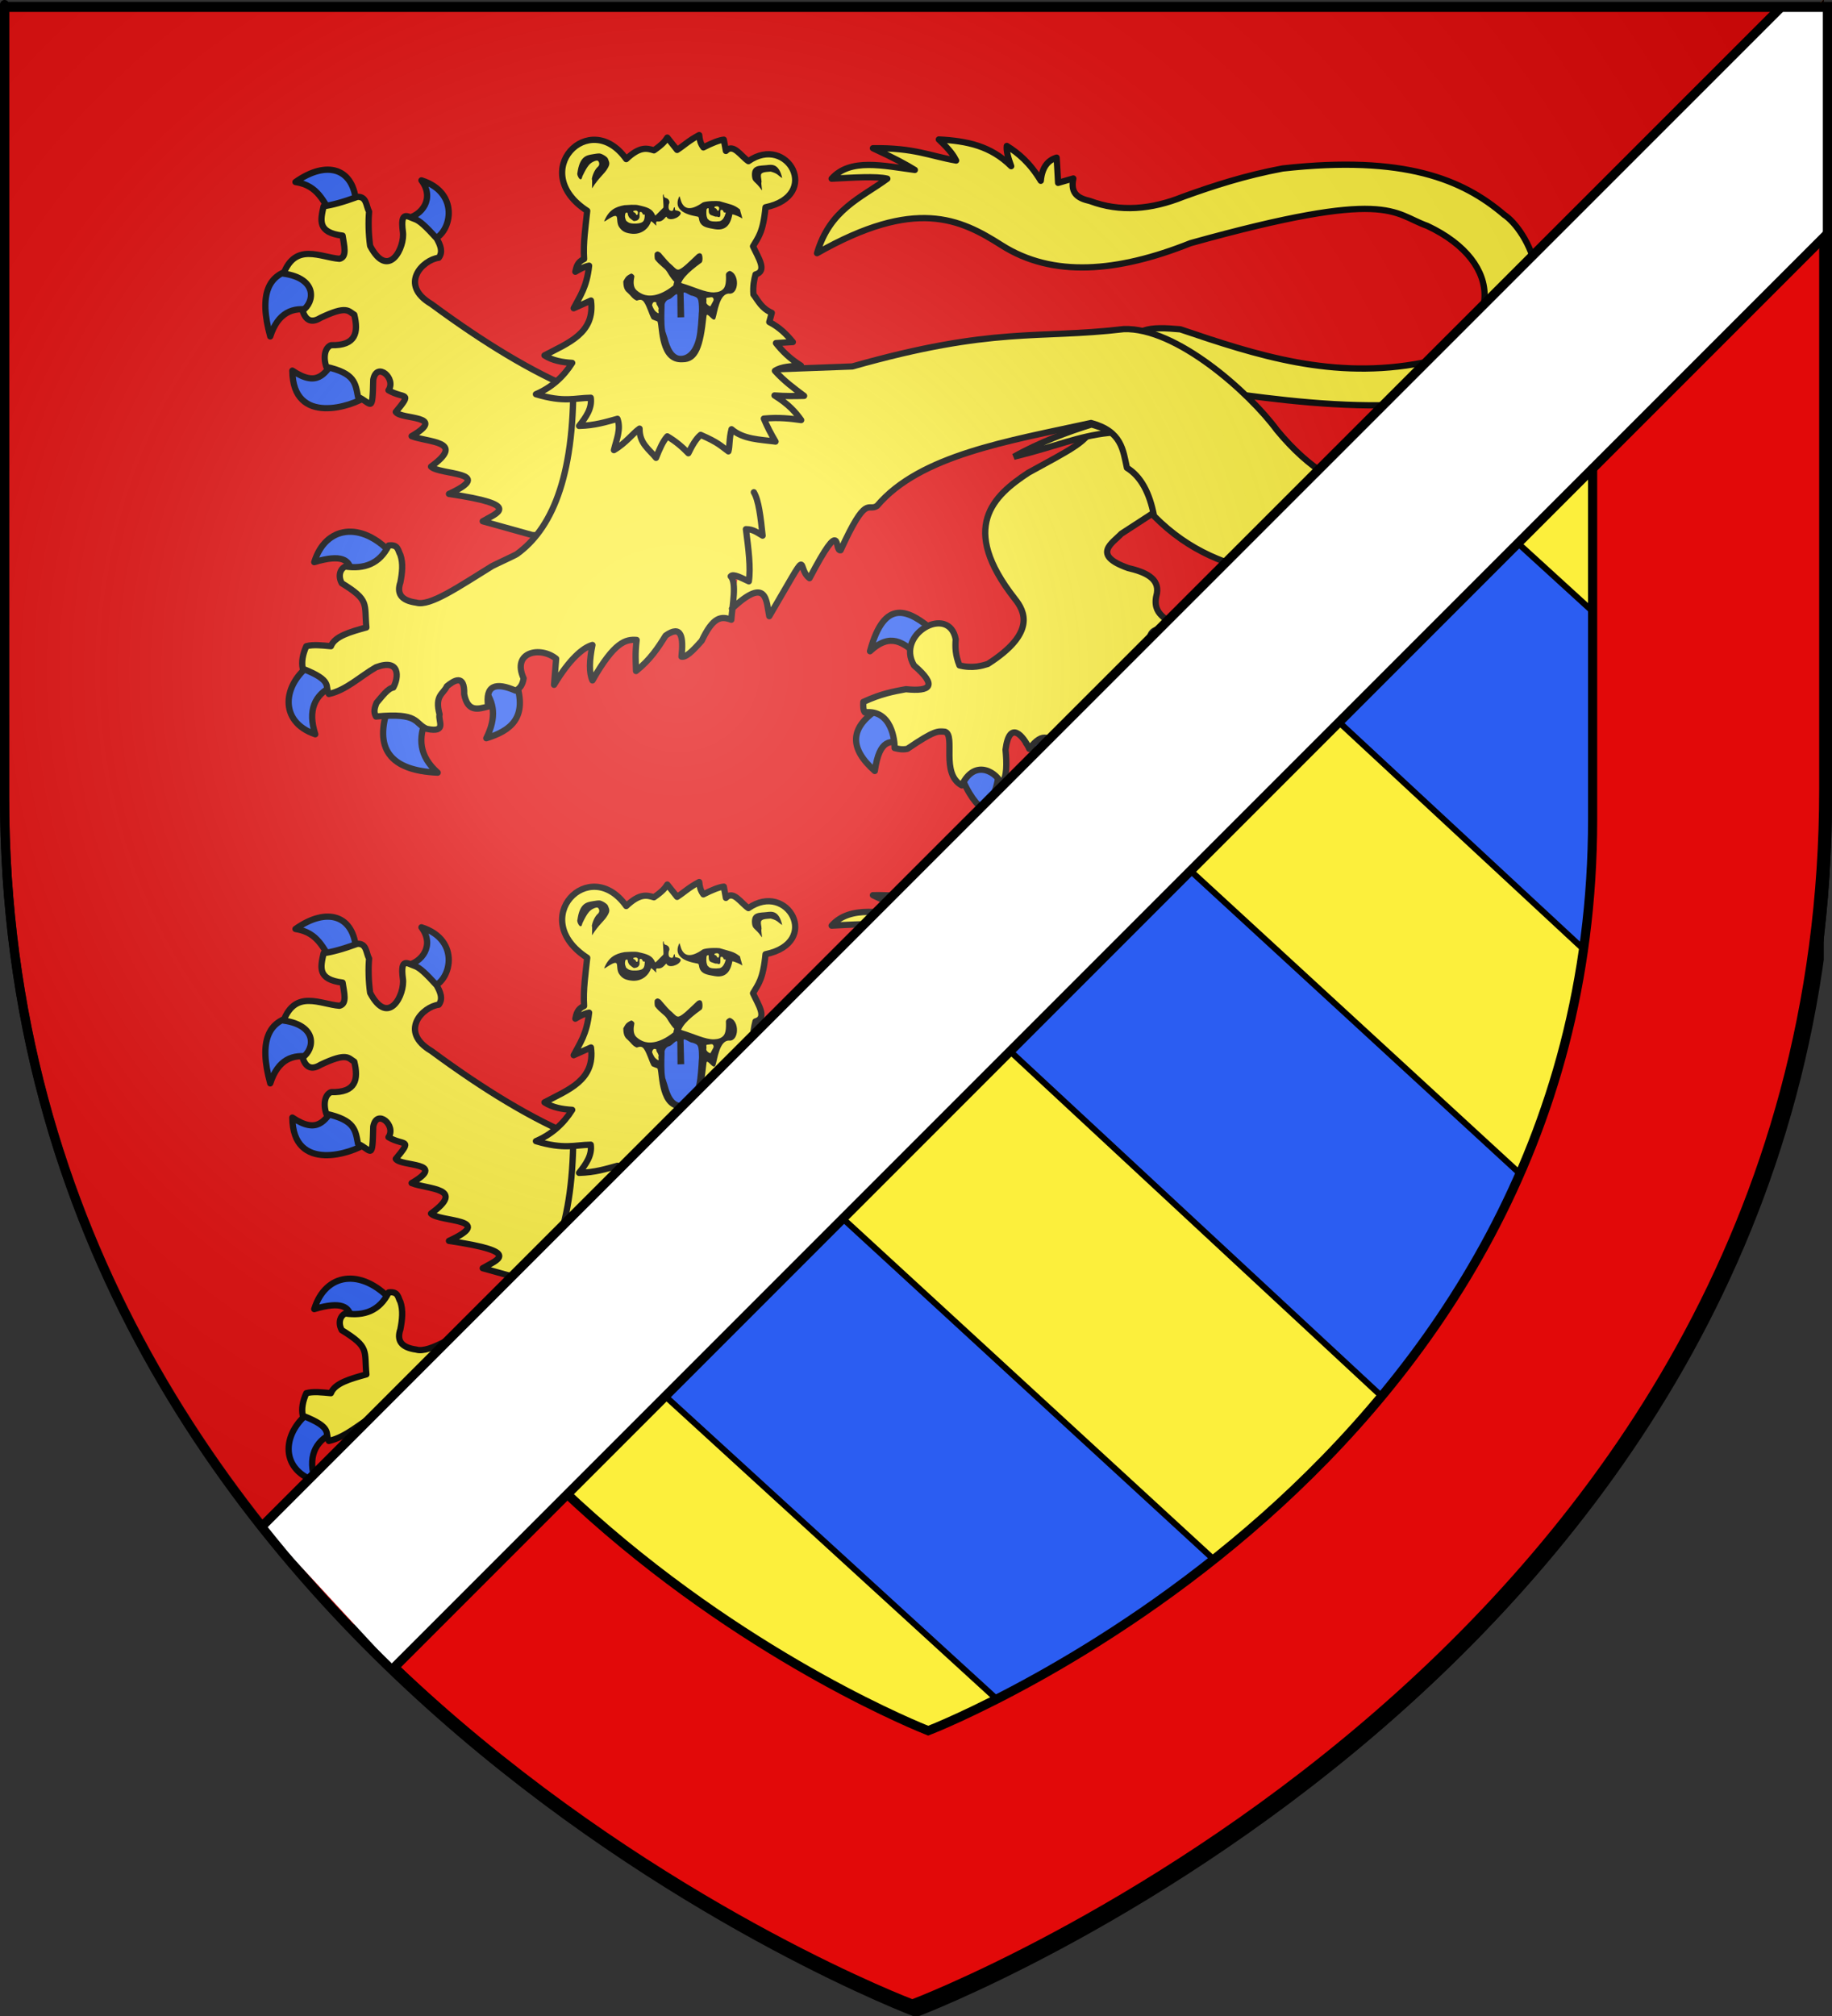 <?xml version="1.0" encoding="utf-8"?>
<!-- Generator: Adobe Illustrator 23.0.6, SVG Export Plug-In . SVG Version: 6.00 Build 0)  -->
<svg version="1.1"
	 id="svg2" inkscape:export-filename="/Users/olivier/Desktop/Blason Rouge/Blason_Vide_3D.png" inkscape:export-xdpi="144" inkscape:export-ydpi="144" inkscape:output_extension="org.inkscape.output.svg.inkscape" inkscape:version="0.46" sodipodi:docbase="D:\Mes documents\Renaud-Notre Lapin" sodipodi:docname="Blason Arques.svg" sodipodi:version="0.32" xmlns:cc="http://creativecommons.org/ns#" xmlns:dc="http://purl.org/dc/elements/1.1/" xmlns:inkscape="http://www.inkscape.org/namespaces/inkscape" xmlns:rdf="http://www.w3.org/1999/02/22-rdf-syntax-ns#" xmlns:sodipodi="http://sodipodi.sourceforge.net/DTD/sodipodi-0.dtd" xmlns:svg="http://www.w3.org/2000/svg"
	 xmlns="http://www.w3.org/2000/svg" xmlns:xlink="http://www.w3.org/1999/xlink" x="0px" y="0px" viewBox="0 0 600 660"
	 style="enable-background:new 0 0 600 660;" xml:space="preserve">
<rect x="0" y="0" width="600" height="660" fill="#333333" stroke="none"/>
<style type="text/css">
	.st0{fill-rule:evenodd;clip-rule:evenodd;fill:#E20909;}
	.st1{fill:#2B5DF2;stroke:#000000;stroke-width:3;stroke-linecap:round;stroke-linejoin:round;}
	.st2{fill:#FCEF3C;stroke:#000000;stroke-width:3;stroke-linecap:round;stroke-linejoin:round;}
	.st3{fill:#FCEF3C;}
	.st4{fill:#2B5DF2;}
	.st5{fill-rule:evenodd;clip-rule:evenodd;fill:#FCEF3C;stroke:#000000;stroke-width:3;}
	.st6{fill:none;stroke:#000000;stroke-width:3;}
	.st7{fill-rule:evenodd;clip-rule:evenodd;fill:url(#path2875_2_);}
	.st8{clip-path:url(#SVGID_2_);}
	.st9{fill-rule:evenodd;clip-rule:evenodd;fill:#FCEF3C;}
	.st10{fill-rule:evenodd;clip-rule:evenodd;fill:#2B5DF2;stroke:#000000;stroke-width:2.5;}
	.st11{fill-rule:evenodd;clip-rule:evenodd;fill:#E20909;stroke:#000000;stroke-width:3;}
	.st12{fill-rule:evenodd;clip-rule:evenodd;fill:#FFFFFF;}
	.st13{fill-rule:evenodd;clip-rule:evenodd;fill:none;stroke:#000000;stroke-width:3;}
</style>
<g>
	<g id="layer3_2_" inkscape:groupmode="layer" inkscape:label="Fond Ã©cu">
		<path id="path2855_2_" sodipodi:nodetypes="cccccc" class="st0" d="M300,658.5c0,0,298.5-112.3,298.5-397.8s0-258.6,0-258.6H1.5
			v258.6C1.5,546.2,300,658.5,300,658.5z"/>
	</g>
	<g id="layer4_1_" inkscape:groupmode="layer" inkscape:label="Meubles">
		<g id="g3279" transform="matrix(0.683,0,0,0.683,85.885,43.203)">
			<g id="g3281" transform="translate(-56.764,-168.8)">
				<g id="g3283">
					<g id="g3285">
						<g id="g3287">
							<path id="path3289" class="st1" d="M370.3,418.7c-0.8-0.4,10.8-7.4,8.6-10.6c-12.2-10.4-23.7-16.2-30.7,9.6
								C358.2,408.4,364.2,414,370.3,418.7z"/>
							<path id="path3291" class="st1" d="M364,461.9c1.6,1.9-2.5-25.4-10.8-17.2c-15.4,9.5-14.8,19.7-2.7,30.4
								C352.8,459.1,358.4,460.7,364,461.9z"/>
							<path id="path3293" class="st1" d="M410.1,474.9c1.2-2.8-4.4-5.1-9.8-5.4c-5.4-0.3-10.7,1.4-8.9,6.6
								c3.9,10.8,8.4,15.3,11.3,17.8C404.9,492.3,409.2,485.5,410.1,474.9z"/>
							<path id="path3295" class="st1" d="M439.3,460.1c0.6-7-20-0.2-15.7,2.2c4.3,2.5,7.3,6,2,16.2
								C442.9,475.2,438.7,467.2,439.3,460.1z"/>
						</g>
						<path id="path3297" class="st2" d="M492.9,341.6l-32.1-42.9l-6.4,10.4c0.2,7.3-11,12.4-30.2,23c-16.9,11.1-33.4,26.2-6.6,60.4
							c4.8,6,10.4,16.4-12.9,31.3c-2.6,0.8-7.2,2.3-13.6,0.7c-2-5-2.1-8.9-1.8-12.5c-3.1-16.9-29-2.7-20,12.5
							c11.4,9.8,7.9,12.6-3.9,11.4c-6,1.1-12,2.2-20.4,6.1c-0.1,2-0.1,3.9,0.7,5c13-1.5,14.4,13.8,14.3,17.1
							c1.7,0.4,3.4,0.9,6.1,0.4c13.2-9,14.6-8.5,18.1-8.2c5.2,1.9-2.3,20,8,25.7c6.5-13.6,17.5-5.6,19.1-0.4
							c2.7-3.9,2.5-10.1,1.9-16.7c1.9-14.7,8.6-6.5,11.4-0.4c6.7-8.8,10.3-5.6,14.8,1.1c3.2,0.5,3.5,0,4.9-1.4l1.8-10.4
							c0.6-13.9,10.4-13.9,12.5-1.6c1.7-1.8,3.9-2.9,4-4.8c0.3-18.8,1.4-14.4,9.8-2.2c4-38.3,7.3-12.4,10.9-17.8
							c4-9.6-10.2-22.8,11.8-20.4c-3.5-5.3-12.3-6.1-9.3-17.1c1.1-7.1-5.4-10.1-13.9-12.1c-17.7-6.3-7.3-12-3.2-16.4l15.4-10
							L492.9,341.6z"/>
					</g>
				</g>
				<path id="path3299" class="st2" d="M515.4,293.3c-29.1-4-49.6-21.2-49.6-21.2l13.5-8c4.5-1.7,10.9-1.3,17.7-0.7
					c36.6,12.4,73.3,24.4,116.3,16c38.4-14.4,39.8-47.9,2.1-65.6c-16.8-5.9-17.7-18.4-113.5,8.3c-35.1,14-66.1,16.6-90.6,1
					c-19.9-12.7-41.4-23-88.5,3.8c6.2-21,21-26.4,33.7-35.7c-5.3-1.3-16.6-0.5-26.7,0c8.9-10,24.7-6.2,39.9-4.2
					c-4.2-2.6-9.5-5.5-20.1-10.4c19.7-0.3,27.3,3.7,39.9,5.9c-1.1-2.2-2.6-4.7-8.3-10.1c13.6,0.7,24.9,3.1,34.7,12.8
					c-1.5-4.1-2.4-7.5-2.1-9.7c5.6,3.5,11.1,8.1,16.3,16.7c0.6-6.4,3.3-9.8,7.6-11.1c0.2,3.5,0.5,7.7,0.7,12.1
					c3.3-1,5.3-1.5,7.3-2.1c-1.6,7.6,2.8,9.6,8,10.8c14.4,5.4,29.4,4.1,44.8-2.1c14.4-5.2,29.5-10.1,47.6-13.5
					c58.4-6.5,86.4,5.3,106.2,22.2c10.5,6.9,31.4,41.2-1.7,73.6c-11.9,7.4-14.8,16.4-45.5,17.4C573.6,301,544.5,297.3,515.4,293.3z"
					/>
				<g id="g3301">
					<g id="g3303">
						<path id="path3305" class="st1" d="M101.8,203.3c1,2.8-1.8,3.3-11.2,5.2c-4.7-5.9-6.7-14-17.9-15.7
							C87.8,182.1,100.9,186.1,101.8,203.3z"/>
						<path id="path3307" class="st1" d="M137.9,220.6c0,6.2-11.6-7-12.1-10.3c7.6-1.4,13.8-9.7,7.3-18.3
							C152.5,198.1,147,218.6,137.9,220.6z"/>
						<path id="path3309" class="st1" d="M80.3,254.2c8.9,1.7,4.8-21.6-7.9-19.6S55,246.4,60.6,266.8
							C64.3,255.4,71.3,252.5,80.3,254.2z"/>
						<path id="path3311" class="st1" d="M106.8,295.5c-0.5-12.5-15.1-24.7-16-16.2c-4.1,4.9-7.4,12.1-19.6,3.9
							C71.4,310.1,100.3,300.2,106.8,295.5z"/>
					</g>
					<path id="path3313" class="st2" d="M201.3,362.9l16.7-58.3l-10.4-11.9c-21.1-8.6-44.5-22.8-69.7-41.4
						c-15.9-9.4-4.1-21.3,3.5-22.2c2.1-2.8,0.9-5.9-1-9.3c-5.1-5.6-8.1-8.5-10.6-9.3c-3.1-1-7-4.5-5.6,6.1
						c1.1,7.5-6.9,23.5-15.7,6.8c-0.8-5.7-0.9-11.9-0.5-16.4c-1.5-2.8-1.1-7.3-5.6-7.1c-7.1,2.6-12.4,4-16.2,4.5
						c-1.5,6.7-3.1,12.6,9.1,14.1c0.7,4.8,2.3,10.2-1.5,11.1c-9.1-0.7-21-7.9-26.8,7.1c16.4,2.3,14.9,13.7,9.1,17.7
						c1.5,4.9,4.4,6.1,8.6,3.5c12.8-6.1,13.3-3.2,16.2-1.5c2.1,8.5,0.8,14.9-11.1,14.6c-2.8,1-4,5.4-2.3,10.4
						c13.7,3.1,13.9,7.7,15.2,14.4c6.6,3,6.9,8.4,7.3-8.3c1.7-8.8,11.2-0.5,7.3,5.1c7.4,4.4,11.9,0.3,3.5,10.4
						c2.4,3.8,25.1,1.4,7.6,11.6c7.8,3.1,26.4,2.2,9.3,14.6c3.9,4.1,31.7,2.4,8.6,13.1c36,5.3,22.8,9.1,16.2,13.1l23.7,6.6
						L201.3,362.9z"/>
				</g>
				<g id="g3315">
					<g id="g3317">
						<path id="path3319" class="st1" d="M80.5,423.6c-14.1,9.8-16,27.9,1.7,33.9c-3.7-11.4-0.4-18.9,8.3-23.1"/>
						<path id="path3321" class="st1" d="M117.3,444.2c-7.1,20,0.5,30.7,23.6,31.7c-8.9-7.9-9.5-16.6-5.4-25.8"/>
						<path id="path3323" class="st1" d="M178.4,432.4c5.8,17.2-2.5,23.4-14.2,27c5-9.9,3.8-17.3-1-23.3"/>
						<path id="path3325" class="st1" d="M118.5,370.6c-14.3-15.3-31.4-13-36.8,4.4c13.2-4,16.9-1,17.7,4.2"/>
					</g>
					<g id="g3327">
						<path id="path3329" class="st1" d="M578.8,436.5c-11.2,8.9-18.9,18.8-5.4,34.5c0.9-11.7,6.7-19.5,16.8-23.8"/>
						<path id="path3331" class="st1" d="M606.7,457.3c-10.2,9.8-12,19,0,27.4c2.6-6.5,1.4-14.8,15.3-16.1"/>
						<path id="path3333" class="st1" d="M647.7,463.9c9.9,4.1,11.6,12.6,12.3,21.7c15.7-7.7,11.2-19.8,10.6-31.1"/>
						<path id="path3335" class="st1" d="M661.9,421.7c8.4-2.4,15.2-1,18.6,8.2c6.2-16.5-3.6-22.2-18.6-24.5"/>
					</g>
					<path id="path3337" class="st2" d="M282,397.3c17.2-16.1,16.4-3.2,17.9,3.6c21.2-36.1,12.3-23.5,19.3-18.2
						c16.3-31,11.6-12.7,14.9-13.4c12.6-27.6,13-18.2,17.5-21.3c20.6-24.3,62.8-31,102.6-39.7c14.8,4,15.3,13,17.2,21.5
						c6.7,4.1,10.9,12,13,23.1c34.1,34.5,74.8,26.6,112.6,37.3c4.6,6.5,9.8,12.7,15.8,18.2c-0.9,4.7,0.2,9,1.6,13.2
						c-8.4,2.2-14-1.7-27.4,10.9l-9,0.9c-5.9-0.5-5.8,2.2-3.8,5.9c3.1-1.1,8.5,3.9,15.3,12.5c21.9-13.5,23-9,25.7-6.8
						c-9.6,6.4-14.4,4.5-11.5,15.3c8.9-1.8,12.4,6.2,16.8,12.3c4.2,0.3,8.7,2.4,11.6-6.1c2.4-11.1,11.9-7.6,13.5,2.4
						c18.6-15.5,20.9-10.8,26.4-10.1c5.3-5.5,2.6-9.5-1.2-13.2c-27.3-12.2-8.1-19.6-3.1-20.8c-6.2-3.8-6.1-12-0.7-24.1
						c-4-0.2-6.8-1-16.5,1.9c-14.1-6.4-2.2-7.3-0.5-10.4c-23.6-17.2-1-9.2-1-13.5c-26.3-16.7-3.4-10.7-3.3-15.3
						c-4.1-5.5-21.2,6.9-13.4-14.4c-10.5,1.3-22.9,5.4-19.6-12.8c-10.5,5.1-37.2,14.4-69.4-24.5c-13.4-18.2-48.4-49.3-73.4-48.4
						c-41.5,4.9-62-1.4-130.2,17.9l-107.9,4l-25.9,2.3c0.6,48-11,72-27,83.6c-0.8,0.6-11.1,5.3-11.9,5.8
						c-15.9,9.8-29.9,19.5-36.4,17.5c-7.4-1-9.4-4.5-7.6-9.7c0.9-4.6,1.4-9.1,0-13.2c-1.2-2-0.9-5.1-5.6-4.5
						c-4.4,8.9-11.8,11.4-20.8,10.1c-2.3,1-3.7,4.3-1.7,8c13.5,8.3,10.7,9.7,11.8,21.2c-7.6,2.1-15.2,4.2-17,9
						c-4.2-0.4-8.5-0.9-11.8,0c-1.7,3.8-2.4,7.4-1.7,10.8c14.8,5.8,10.4,8.4,12.5,12.1c8.3-1.8,15.1-8.5,22.6-12.8
						c11.7-4.4,11,4.9,8.3,9.7c-2.7,0.5-5.3,4.2-8,7.3c-1.6,3.7-1,5.2-0.3,6.6c21-2,18.3,3.3,24.3,5.9c10.1,2.1,5.3-4,6.2-6.9
						c-2.5-9.2,1.8-9.7,3.5-13.5c3.2-2.6,8.6-6.3,8.3,3.8c1.7,8.7,6.6,7.2,11.5,5.9c-1.5-10.2,3.6-11.8,13.2-7.6
						c1.9-1,3.3-2.6,3.8-5.9c-5.8-12.8,8.1-15.5,15.6-9.4l-1,12.5c7.4-12.3,13.8-17.8,18.4-19.1c-1.5,7.4-1.7,13.3,0,17
						c10.6-18.7,16.1-19.8,21.2-19.4c-0.8,6.7-0.4,10.4-0.3,14.9c6.8-5.4,10.6-11.2,14.2-17c7.7-5.4,8.6,0.8,7.6,10.1
						c2.1,0.4,4.9-2.2,9.7-7.6c5.5-11.6,9.3-11.9,14.2-10.1c0.5-7.1,2.7-17.7-0.3-20.8c1.2-1.5,5.3,0.9,8.7,2.4
						c1-6.5-0.2-15.7-1.4-25c3.7,0,5.6,1.8,8,3.1c-0.9-8.7-1.9-17.1-4.2-20.8"/>
				</g>
				<path id="path3339" class="st2" d="M205.4,279.5c-4.1,6.5-9.7,11.7-17.4,15c13.7,4.1,18.5,1.8,26.3,1.7
					c0.7,5.1-2.3,9.3-5.6,13.5c7.7-0.2,12.9-1.9,18.4-3.4c1.8,5-0.5,10-1.7,15c5.8-3.4,9.2-8.2,12.3-10.3c-0.1,7.1,4.6,9.9,7.9,14
					c1.6-4.1,3.3-8,5.4-10.3c4.1,2.4,7.3,5.2,10.1,8.1c1.8-3.7,3.7-7,5.9-8.8c8.6,3.7,9.8,5.4,13.3,7.9c0.7-2.4,0.3-5.9,1.5-10.6
					c5.7,4.9,13.6,4.9,21.1,5.9c-2.1-3.5-4-7.1-5.6-11c7.5-0.7,12.7,0,17.9,0.7c-2.7-3.8-6-7.6-12.8-11.8c5.4,0.4,9.8,0.3,14.2,0.2
					c-4.8-3.6-9.6-7.1-14-12c3.2-2.1,7.9-2.2,12.5-2.5c-5.3-3.3-9-7-12-10.8l8.1-0.5c-2.9-3.5-6.1-6.9-11.3-9.6l1.2-4.4
					c-5-2.2-6.4-5.7-8.8-8.8c-0.3-4.1,0.3-6.9,1-9.6c5.8-1.6,1.3-8-1.2-13.5c2.4-4.2,4.8-6.4,6-18.7c27-5.6,10.6-35.2-8.2-22.1
					c-3.6-2.4-7.2-8.7-10.8-4.9l-1-5.4c-2.2,0.2-5.7,1.6-9.8,3.7c-1.5-2-1.8-3.9-2-5.9c-5,2.6-7.3,5-10.6,7.1l-4.7-5.9
					c-1,1.6-2.2,3.2-6.4,6.1c-3.4-1-6.7-2-13.3,4.2c-17.6-24.8-47.6,6.1-18.7,24.8c-0.8,7.7-2,15.4-1.5,23.1
					c-3.2,1.4-3.7,3.8-4.2,6.1c2.2-1.3,4.4-2.5,6.6-2.9c-1.1,10.4-4.5,14.8-7.4,20.4l8.3-3.7c2.1,15.8-11.1,20.3-22.3,26.3
					C196,278.4,200.6,279.2,205.4,279.5z"/>
				<g id="g3341">
					<g id="g3343">
						<path id="path3345" d="M230.4,203.9c-4.3,0.8-7.4,2.3-9.6,7.5c-0.7,1.5,5.4-4.1,6-1.8c0.3,0.9,0,3.3,1.2,4.9
							c1.3,1.8,2.6,2.6,5.3,3c5.8,0.9,9.1-3.1,9.9-5.9c1,0.4,2.1,1.9,2.5,2.1c0.2,0.1-0.6-2.2,0.6-2c3,0.4,4-3,4.4-2.1
							c1,2.1,5.9,0.6,6.7-1.6c0.3-0.8-1-1.5-2.3-1.6c-0.7-0.1-0.3-1.5-0.6-1.5c-0.8,0-0.1,2.5-2.2,1.5c-1.1-0.5-0.6-3-0.5-3.1
							c0.5-0.7,0.2-2.5-1.6-2.9c-1.3-0.3-0.6-2.1-1.2-1.6c-0.3,0.2,0.4,6,0.1,6.3c-1.7,1.6-3.8,4-3.9,3.7c-1.4-3.3-3.7-3.9-8.1-4.9
							C235.6,203.5,231.9,203.8,230.4,203.9z"/>
						<path id="path3347" d="M268,202.6c-11.3,8-10.5-4.4-11.3-2.8c-3.8,8,7.3,9.2,8.9,9.6c0.9,0.2,0.3,1.9,1.5,3.4
							c1.3,1.8,4,2.1,6.7,2.6c6.4,1.1,7.8-4,8.4-7.1c1.1,0.1,4.2,1.5,4.6,1.9c0.6,0.6-0.9-3.3-0.9-4.2c-3-2.5-5-2.5-9.8-4
							C274.7,201.8,270,201.8,268,202.6z"/>
					</g>
					<g id="g3349">
						<path id="path3351" class="st3" d="M231.1,207.6c-0.4,0.2-0.5,2-0.3,2.4c0.6,1.8,0.2,1.1,1.3,2c1.1,0.9,3.9,0.8,5.1,0.6
							c2.4-0.4,2.9-1.2,3-4c0-0.5-0.9,0.1-1-0.5c-0.1-0.4-0.5-1.2-1.3-0.9c-0.5,0.2,0,2.1-0.3,2.8c-0.6,1.4-1.8,1.4-2.5,1.5
							c-0.3,0.1-1.7-1.1-2.2-1.5C231.5,208.3,232.5,206.9,231.1,207.6z"/>
						<path id="path3353" class="st3" d="M270,205.6c-0.4,0.3-0.3,3.3-0.1,3.7c0.6,1.8,0.1,0.6,1,1.7c0.6,0.7,3.1,0.9,5.1,0.6
							c1.2-0.2,2.3-1.4,3-4c0-0.5-0.9,0.1-1-0.5c-0.1-0.4-0.5-1.2-1.3-0.9c-0.5,0.2-0.1,2-0.3,2.8c-0.4,1.3-1.1,0.2-2,0.4
							c-0.3,0.1-1.3-0.4-2-0.6C269.6,208.1,271.9,204.3,270,205.6z"/>
						<path id="path3355" class="st3" d="M234.7,206.7c0,0.2,0,0.4,0.1,0.5c0.8,0.2,1.1,0.7,1.3,1.3l0.6,0
							C237.5,206.4,236,206.2,234.7,206.7z"/>
						<path id="path3357" class="st3" d="M273.6,204.7c0,0.2,0,0.4,0.1,0.5c0.8,0.2,1.1,0.7,1.3,1.3l0.6,0
							C276.5,204.4,275,204.1,273.6,204.7z"/>
					</g>
					<g id="g3359">
						<path id="path3361" d="M218.4,179.1c-1.1,0-2,0.2-3.3,0.4c-3,0.5-6.1,1.1-7.2,8.9c-0.4,0.7,0.8,3.3,1.6,3.1
							c0.7-0.2,0.5-1,0.9-1.7c1.2-2.5,2-3.9,2.9-5c1.1-1.4,2.9-2.2,3.9-2.3c1-0.1,1.8,2,0.5,3c-1.3,1.1-2.5,3.6-2.9,5.8
							c0.4,0.7-0.1,5,0.2,4.4c3.4-5.4,5.9-6.7,7.5-9.7c1.2-2.1,0.6-2.8,0-4.4C222.2,180.7,219.5,179.1,218.4,179.1z"/>
						<path id="path3363" d="M298.6,184.7c2.5-0.3,5.9-0.9,7.5,6.2c-2.2-1.3-1.9-2.1-5.5-3.1c-2,0.2-4.6,0.1-4.7,1.7
							c-0.1,1,0.2,1.4,0.3,3.2c-0.4,0.7,0.5,4.5,0.1,4c-3.3-4.7-4.4-3.6-4.7-6.8C291.2,184.4,295.6,185.1,298.6,184.7z"/>
					</g>
					<path id="path3365" d="M246.2,226.1c-0.5,0.1-0.9,0.4-1.2,0.8c-0.2,0.5-0.1,2.5,0.1,3c2.5,3.2,4.6,4,5.7,5.8
						c1.1,1.8,3.6,5.9,5.3,6c0.3,0,1,2.1,1,1.8c0.1-3.6,3.4-7.1,10.3-12.1c0.7-0.5,0.6-3.7-0.1-4.2s-1.5-0.2-2.1,0.3
						c-4,3.8-6.8,6.6-8.5,7.2c-1.2,0.4-1.9-0.6-3.3-1.9c-2-1.7-2.5-2.4-5.1-5.4C248,226.8,246.8,226,246.2,226.1L246.2,226.1z"/>
					<path id="path3367" d="M281,235.4c-0.8,0.1-1.9,0.9-1.9,1.8c0.2,3.5-0.2,5.7-1.2,6.8s-2.4,1.6-4.5,1.7
						c-4.2,0.1-9.4-2.6-15.4-4.4c-4.3-1.6-3.6-0.7-4.1,1.1c-7.1,5.7-12.2,5.2-14.6,4.2c-1.2-0.5-2.9-1.5-3.7-2.7
						c-0.9-1.4-0.9-3.5-0.4-5.8c0.1-0.6-1.1-1.6-1.6-1.4c-2.6,1.2-2.6,1.9-3.7,3.7c0,3.8,1.2,4.7,2.2,5.6c1.5,1.3,2.1,2.7,4.1,3.6
						c0.5,0.2,2.2-1.3,3.6,0.7c1.6,2.3,2.5,6.1,3.7,8.1c0.2,0.4,2.8,1.1,2.8,1.3c1,2.3,0.1,20.1,11.9,19.5
						c7.8,0.1,10.1-7.7,11.6-22.2c0.2-2.4,3.4,3.7,4.3,1.1c0.9-2.7,1.9-12.1,6.6-11.8C285.4,246.7,285.8,236.8,281,235.4z"/>
					<g id="g3369">
						<path id="path3371" class="st4" d="M263,247.3c-1.1,0.1-4-2.4-4.2-1.3l0.3,11.6l-3.2,0.1l-0.1-10.8c-0.3-1.4-2.5,1.8-3.9,2.1
							c-1.4,0.3-2.4,1.9-2.2,3.2c-0.1,3.6-0.3,8.6,0.3,12l1.1,3.4c0.4,1.3,2,8.4,6.1,8.5c3.2,0.1,6.2-2.4,7.7-8.7
							c0.7-3,1.1-9.5,1.2-11.9c0.2-0.8,0.1-6-0.5-6.6C265.4,248.1,264,247.6,263,247.3z"/>
						<path id="path3373" class="st3" d="M243.7,251.9c0.8,1.9,1.2,2.8,2.9,3.8c0.6,0.1-0.1-1.4,0.2-1.9c0.3-0.5-0.7-2-1-2.5
							l-0.1-0.8C244.5,249.9,243.9,250.6,243.7,251.9z"/>
						<path id="path3375" class="st3" d="M269.7,248.5l0.1,1.4c-0.2,0.5-0.1,1.1,0.3,1.5s1.1,1,1.6,0.9l1.4-2.6
							c0.2-0.5,0.1-1-0.2-1.4c-0.3-0.4-0.9-0.3-1.5-0.2C270.5,248.3,270.1,248.1,269.7,248.5z"/>
					</g>
				</g>
			</g>
			<path id="path3377" sodipodi:nodetypes="cccc" class="st5" d="M406.2,144.2c-3.3-2.6-1.6-1.7-8.5-4c-11.1,3.4-25.3,8.7-37.3,15.5
				C381.9,150.4,390.7,145.9,406.2,144.2z"/>
		</g>
		<g id="g3379" transform="matrix(0.683,0,0,0.683,85.885,287.74)">
			<g id="g3381" transform="translate(-56.764,-168.8)">
				<g id="g3383">
					<g id="g3385">
						<g id="g3387">
							<path id="path3389" class="st1" d="M370.3,418.7c-0.8-0.4,10.8-7.4,8.6-10.6c-12.2-10.4-23.7-16.2-30.7,9.6
								C358.2,408.4,364.2,414,370.3,418.7z"/>
							<path id="path3391" class="st1" d="M364,461.9c1.6,1.9-2.5-25.4-10.8-17.2c-15.4,9.5-14.8,19.7-2.7,30.4
								C352.8,459.1,358.4,460.7,364,461.9z"/>
							<path id="path3393" class="st1" d="M410.1,474.9c1.2-2.8-4.4-5.1-9.8-5.4c-5.4-0.3-10.7,1.4-8.9,6.6
								c3.9,10.8,8.4,15.3,11.3,17.8C404.9,492.3,409.2,485.5,410.1,474.9z"/>
							<path id="path3395" class="st1" d="M439.3,460.1c0.6-7-20-0.2-15.7,2.2c4.3,2.5,7.3,6,2,16.2
								C442.9,475.2,438.7,467.2,439.3,460.1z"/>
						</g>
						<path id="path3397" class="st2" d="M492.9,341.6l-32.1-42.9l-6.4,10.4c0.2,7.3-11,12.4-30.2,23c-16.9,11.1-33.4,26.2-6.6,60.4
							c4.8,6,10.4,16.4-12.9,31.3c-2.6,0.8-7.2,2.3-13.6,0.7c-2-5-2.1-8.9-1.8-12.5c-3.1-16.9-29-2.7-20,12.5
							c11.4,9.8,7.9,12.6-3.9,11.4c-6,1.1-12,2.2-20.4,6.1c-0.1,2-0.1,3.9,0.7,5c13-1.5,14.4,13.8,14.3,17.1
							c1.7,0.4,3.4,0.9,6.1,0.4c13.2-9,14.6-8.5,18.1-8.2c5.2,1.9-2.3,20,8,25.7c6.5-13.6,17.5-5.6,19.1-0.4
							c2.7-3.9,2.5-10.1,1.9-16.7c1.9-14.7,8.6-6.5,11.4-0.4c6.7-8.8,10.3-5.6,14.8,1.1c3.2,0.5,3.5,0,4.9-1.4l1.8-10.4
							c0.6-13.9,10.4-13.9,12.5-1.6c1.7-1.8,3.9-2.9,4-4.8c0.3-18.8,1.4-14.4,9.8-2.2c4-38.3,7.3-12.4,10.9-17.8
							c4-9.6-10.2-22.8,11.8-20.4c-3.5-5.3-12.3-6.1-9.3-17.1c1.1-7.1-5.4-10.1-13.9-12.1c-17.7-6.3-7.3-12-3.2-16.4l15.4-10
							L492.9,341.6z"/>
					</g>
				</g>
				<path id="path3399" class="st2" d="M515.4,293.3c-29.1-4-49.6-21.2-49.6-21.2l13.5-8c4.5-1.7,10.9-1.3,17.7-0.7
					c36.6,12.4,73.3,24.4,116.3,16c38.4-14.4,39.8-47.9,2.1-65.6c-16.8-5.9-17.7-18.4-113.5,8.3c-35.1,14-66.1,16.6-90.6,1
					c-19.9-12.7-41.4-23-88.5,3.8c6.2-21,21-26.4,33.7-35.7c-5.3-1.3-16.6-0.5-26.7,0c8.9-10,24.7-6.2,39.9-4.2
					c-4.2-2.6-9.5-5.5-20.1-10.4c19.7-0.3,27.3,3.7,39.9,5.9c-1.1-2.2-2.6-4.7-8.3-10.1c13.6,0.7,24.9,3.1,34.7,12.8
					c-1.5-4.1-2.4-7.5-2.1-9.7c5.6,3.5,11.1,8.1,16.3,16.7c0.6-6.4,3.3-9.8,7.6-11.1c0.2,3.5,0.5,7.7,0.7,12.1
					c3.3-1,5.3-1.5,7.3-2.1c-1.6,7.6,2.8,9.6,8,10.8c14.4,5.4,29.4,4.1,44.8-2.1c14.4-5.2,29.5-10.1,47.6-13.5
					c58.4-6.5,86.4,5.3,106.2,22.2c10.5,6.9,31.4,41.2-1.7,73.6c-11.9,7.4-14.8,16.4-45.5,17.4C573.6,301,544.5,297.3,515.4,293.3z"
					/>
				<g id="g3401">
					<g id="g3403">
						<path id="path3405" class="st1" d="M101.8,203.3c1,2.8-1.8,3.3-11.2,5.2c-4.7-5.9-6.7-14-17.9-15.7
							C87.8,182.1,100.9,186.1,101.8,203.3z"/>
						<path id="path3407" class="st1" d="M137.9,220.6c0,6.2-11.6-7-12.1-10.3c7.6-1.4,13.8-9.7,7.3-18.3
							C152.5,198.1,147,218.6,137.9,220.6z"/>
						<path id="path3409" class="st1" d="M80.3,254.2c8.9,1.7,4.8-21.6-7.9-19.6S55,246.4,60.6,266.8
							C64.3,255.4,71.3,252.5,80.3,254.2z"/>
						<path id="path3411" class="st1" d="M106.8,295.5c-0.5-12.5-15.1-24.7-16-16.2c-4.1,4.9-7.4,12.1-19.6,3.9
							C71.4,310.1,100.3,300.2,106.8,295.5z"/>
					</g>
					<path id="path3413" class="st2" d="M201.3,362.9l16.7-58.3l-10.4-11.9c-21.1-8.6-44.5-22.8-69.7-41.4
						c-15.9-9.4-4.1-21.3,3.5-22.2c2.1-2.8,0.9-5.9-1-9.3c-5.1-5.6-8.1-8.5-10.6-9.3c-3.1-1-7-4.5-5.6,6.1
						c1.1,7.5-6.9,23.5-15.7,6.8c-0.8-5.7-0.9-11.9-0.5-16.4c-1.5-2.8-1.1-7.3-5.6-7.1c-7.1,2.6-12.4,4-16.2,4.5
						c-1.5,6.7-3.1,12.6,9.1,14.1c0.7,4.8,2.3,10.2-1.5,11.1c-9.1-0.7-21-7.9-26.8,7.1c16.4,2.3,14.9,13.7,9.1,17.7
						c1.5,4.9,4.4,6.1,8.6,3.5c12.8-6.1,13.3-3.2,16.2-1.5c2.1,8.5,0.8,14.9-11.1,14.6c-2.8,1-4,5.4-2.3,10.4
						c13.7,3.1,13.9,7.7,15.2,14.4c6.6,3,6.9,8.4,7.3-8.3c1.7-8.8,11.2-0.5,7.3,5.1c7.4,4.4,11.9,0.3,3.5,10.4
						c2.4,3.8,25.1,1.4,7.6,11.6c7.8,3.1,26.4,2.2,9.3,14.6c3.9,4.1,31.7,2.4,8.6,13.1c36,5.3,22.8,9.1,16.2,13.1l23.7,6.6
						L201.3,362.9z"/>
				</g>
				<g id="g3415">
					<g id="g3417">
						<path id="path3419" class="st1" d="M80.5,423.6c-14.1,9.8-16,27.9,1.7,33.9c-3.7-11.4-0.4-18.9,8.3-23.1"/>
						<path id="path3421" class="st1" d="M117.3,444.2c-7.1,20,0.5,30.7,23.6,31.7c-8.9-7.9-9.5-16.6-5.4-25.8"/>
						<path id="path3423" class="st1" d="M178.4,432.4c5.8,17.2-2.5,23.4-14.2,27c5-9.9,3.8-17.3-1-23.3"/>
						<path id="path3425" class="st1" d="M118.5,370.6c-14.3-15.3-31.4-13-36.8,4.4c13.2-4,16.9-1,17.7,4.2"/>
					</g>
					<g id="g3427">
						<path id="path3429" class="st1" d="M578.8,436.5c-11.2,8.9-18.9,18.8-5.4,34.5c0.9-11.7,6.7-19.5,16.8-23.8"/>
						<path id="path3431" class="st1" d="M606.7,457.3c-10.2,9.8-12,19,0,27.4c2.6-6.5,1.4-14.8,15.3-16.1"/>
						<path id="path3433" class="st1" d="M647.7,463.9c9.9,4.1,11.6,12.6,12.3,21.7c15.7-7.7,11.2-19.8,10.6-31.1"/>
						<path id="path3435" class="st1" d="M661.9,421.7c8.4-2.4,15.2-1,18.6,8.2c6.2-16.5-3.6-22.2-18.6-24.5"/>
					</g>
					<path id="path3437" class="st2" d="M282,397.3c17.2-16.1,16.4-3.2,17.9,3.6c21.2-36.1,12.3-23.5,19.3-18.2
						c16.3-31,11.6-12.7,14.9-13.4c12.6-27.6,13-18.2,17.5-21.3c20.6-24.3,62.8-31,102.6-39.7c14.8,4,15.3,13,17.2,21.5
						c6.7,4.1,10.9,12,13,23.1c34.1,34.5,74.8,26.6,112.6,37.3c4.6,6.5,9.8,12.7,15.8,18.2c-0.9,4.7,0.2,9,1.6,13.2
						c-8.4,2.2-14-1.7-27.4,10.9l-9,0.9c-5.9-0.5-5.8,2.2-3.8,5.9c3.1-1.1,8.5,3.9,15.3,12.5c21.9-13.5,23-9,25.7-6.8
						c-9.6,6.4-14.4,4.5-11.5,15.3c8.9-1.8,12.4,6.2,16.8,12.3c4.2,0.3,8.7,2.4,11.6-6.1c2.4-11.1,11.9-7.6,13.5,2.4
						c18.6-15.5,20.9-10.8,26.4-10.1c5.3-5.5,2.6-9.5-1.2-13.2c-27.3-12.2-8.1-19.6-3.1-20.8c-6.2-3.8-6.1-12-0.7-24.1
						c-4-0.2-6.8-1-16.5,1.9c-14.1-6.4-2.2-7.3-0.5-10.4c-23.6-17.2-1-9.2-1-13.5c-26.3-16.7-3.4-10.7-3.3-15.3
						c-4.1-5.5-21.2,6.9-13.4-14.4c-10.5,1.3-22.9,5.4-19.6-12.8c-10.5,5.1-37.2,14.4-69.4-24.5c-13.4-18.2-48.4-49.3-73.4-48.4
						c-41.5,4.9-62-1.4-130.2,17.9l-107.9,4l-25.9,2.3c0.6,48-11,72-27,83.6c-0.8,0.6-11.1,5.3-11.9,5.8
						c-15.9,9.8-29.9,19.5-36.4,17.5c-7.4-1-9.4-4.5-7.6-9.7c0.9-4.6,1.4-9.1,0-13.2c-1.2-2-0.9-5.1-5.6-4.5
						c-4.4,8.9-11.8,11.4-20.8,10.1c-2.3,1-3.7,4.3-1.7,8c13.5,8.3,10.7,9.7,11.8,21.2c-7.6,2.1-15.2,4.2-17,9
						c-4.2-0.4-8.5-0.9-11.8,0c-1.7,3.8-2.4,7.4-1.7,10.8c14.8,5.8,10.4,8.4,12.5,12.1c8.3-1.8,15.1-8.5,22.6-12.8
						c11.7-4.4,11,4.9,8.3,9.7c-2.7,0.5-5.3,4.2-8,7.3c-1.6,3.7-1,5.2-0.3,6.6c21-2,18.3,3.3,24.3,5.9c10.1,2.1,5.3-4,6.2-6.9
						c-2.5-9.2,1.8-9.7,3.5-13.5c3.2-2.6,8.6-6.3,8.3,3.8c1.7,8.7,6.6,7.2,11.5,5.9c-1.5-10.2,3.6-11.8,13.2-7.6
						c1.9-1,3.3-2.6,3.8-5.9c-5.8-12.8,8.1-15.5,15.6-9.4l-1,12.5c7.4-12.3,13.8-17.8,18.4-19.1c-1.5,7.4-1.7,13.3,0,17
						c10.6-18.7,16.1-19.8,21.2-19.4c-0.8,6.7-0.4,10.4-0.3,14.9c6.8-5.4,10.6-11.2,14.2-17c7.7-5.4,8.6,0.8,7.6,10.1
						c2.1,0.4,4.9-2.2,9.7-7.6c5.5-11.6,9.3-11.9,14.2-10.1c0.5-7.1,2.7-17.7-0.3-20.8c1.2-1.5,5.3,0.9,8.7,2.4
						c1-6.5-0.2-15.7-1.4-25c3.7,0,5.6,1.8,8,3.1c-0.9-8.7-1.9-17.1-4.2-20.8"/>
				</g>
				<path id="path3439" class="st2" d="M205.4,279.5c-4.1,6.5-9.7,11.7-17.4,15c13.7,4.1,18.5,1.8,26.3,1.7
					c0.7,5.1-2.3,9.3-5.6,13.5c7.7-0.2,12.9-1.9,18.4-3.4c1.8,5-0.5,10-1.7,15c5.8-3.4,9.2-8.2,12.3-10.3c-0.1,7.1,4.6,9.9,7.9,14
					c1.6-4.1,3.3-8,5.4-10.3c4.1,2.4,7.3,5.2,10.1,8.1c1.8-3.7,3.7-7,5.9-8.8c8.6,3.7,9.8,5.4,13.3,7.9c0.7-2.4,0.3-5.9,1.5-10.6
					c5.7,4.9,13.6,4.9,21.1,5.9c-2.1-3.5-4-7.1-5.6-11c7.5-0.7,12.7,0,17.9,0.7c-2.7-3.8-6-7.6-12.8-11.8c5.4,0.4,9.8,0.3,14.2,0.2
					c-4.8-3.6-9.6-7.1-14-12c3.2-2.1,7.9-2.2,12.5-2.5c-5.3-3.3-9-7-12-10.8l8.1-0.5c-2.9-3.5-6.1-6.9-11.3-9.6l1.2-4.4
					c-5-2.2-6.4-5.7-8.8-8.8c-0.3-4.1,0.3-6.9,1-9.6c5.8-1.6,1.3-8-1.2-13.5c2.4-4.2,4.8-6.4,6-18.7c27-5.6,10.6-35.2-8.2-22.1
					c-3.6-2.4-7.2-8.7-10.8-4.9l-1-5.4c-2.2,0.2-5.7,1.6-9.8,3.7c-1.5-2-1.8-3.9-2-5.9c-5,2.6-7.3,5-10.6,7.1l-4.7-5.9
					c-1,1.6-2.2,3.2-6.4,6.1c-3.4-1-6.7-2-13.3,4.2c-17.6-24.8-47.6,6.1-18.7,24.8c-0.8,7.7-2,15.4-1.5,23.1
					c-3.2,1.4-3.7,3.8-4.2,6.1c2.2-1.3,4.4-2.5,6.6-2.9c-1.1,10.4-4.5,14.8-7.4,20.4l8.3-3.7c2.1,15.8-11.1,20.3-22.3,26.3
					C196,278.4,200.6,279.2,205.4,279.5z"/>
				<g id="g3441">
					<g id="g3443">
						<path id="path3445" d="M230.4,203.9c-4.3,0.8-7.4,2.3-9.6,7.5c-0.7,1.5,5.4-4.1,6-1.8c0.3,0.9,0,3.3,1.2,4.9
							c1.3,1.8,2.6,2.6,5.3,3c5.8,0.9,9.1-3.1,9.9-5.9c1,0.4,2.1,1.9,2.5,2.1c0.2,0.1-0.6-2.2,0.6-2c3,0.4,4-3,4.4-2.1
							c1,2.1,5.9,0.6,6.7-1.6c0.3-0.8-1-1.5-2.3-1.6c-0.7-0.1-0.3-1.5-0.6-1.5c-0.8,0-0.1,2.5-2.2,1.5c-1.1-0.5-0.6-3-0.5-3.1
							c0.5-0.7,0.2-2.5-1.6-2.9c-1.3-0.3-0.6-2.1-1.2-1.6c-0.3,0.2,0.4,6,0.1,6.3c-1.7,1.6-3.8,4-3.9,3.7c-1.4-3.3-3.7-3.9-8.1-4.9
							C235.6,203.5,231.9,203.8,230.4,203.9z"/>
						<path id="path3447" d="M268,202.6c-11.3,8-10.5-4.4-11.3-2.8c-3.8,8,7.3,9.2,8.9,9.6c0.9,0.2,0.3,1.9,1.5,3.4
							c1.3,1.8,4,2.1,6.7,2.6c6.4,1.1,7.8-4,8.4-7.1c1.1,0.1,4.2,1.5,4.6,1.9c0.6,0.6-0.9-3.3-0.9-4.2c-3-2.5-5-2.5-9.8-4
							C274.7,201.8,270,201.8,268,202.6z"/>
					</g>
					<g id="g3449">
						<path id="path3451" class="st3" d="M231.1,207.6c-0.4,0.2-0.5,2-0.3,2.4c0.6,1.8,0.2,1.1,1.3,2c1.1,0.9,3.9,0.8,5.1,0.6
							c2.4-0.4,2.9-1.2,3-4c0-0.5-0.9,0.1-1-0.5c-0.1-0.4-0.5-1.2-1.3-0.9c-0.5,0.2,0,2.1-0.3,2.8c-0.6,1.4-1.8,1.4-2.5,1.5
							c-0.3,0.1-1.7-1.1-2.2-1.5C231.5,208.3,232.5,206.9,231.1,207.6z"/>
						<path id="path3453" class="st3" d="M270,205.6c-0.4,0.3-0.3,3.3-0.1,3.7c0.6,1.8,0.1,0.6,1,1.7c0.6,0.7,3.1,0.9,5.1,0.6
							c1.2-0.2,2.3-1.4,3-4c0-0.5-0.9,0.1-1-0.5c-0.1-0.4-0.5-1.2-1.3-0.9c-0.5,0.2-0.1,2-0.3,2.8c-0.4,1.3-1.1,0.2-2,0.4
							c-0.3,0.1-1.3-0.4-2-0.6C269.6,208.1,271.9,204.3,270,205.6z"/>
						<path id="path3455" class="st3" d="M234.7,206.7c0,0.2,0,0.4,0.1,0.5c0.8,0.2,1.1,0.7,1.3,1.3l0.6,0
							C237.5,206.4,236,206.2,234.7,206.7z"/>
						<path id="path3457" class="st3" d="M273.6,204.7c0,0.2,0,0.4,0.1,0.5c0.8,0.2,1.1,0.7,1.3,1.3l0.6,0
							C276.5,204.4,275,204.1,273.6,204.7z"/>
					</g>
					<g id="g3459">
						<path id="path3461" d="M218.4,179.1c-1.1,0-2,0.2-3.3,0.4c-3,0.5-6.1,1.1-7.2,8.9c-0.4,0.7,0.8,3.3,1.6,3.1
							c0.7-0.2,0.5-1,0.9-1.7c1.2-2.5,2-3.9,2.9-5c1.1-1.4,2.9-2.2,3.9-2.3c1-0.1,1.8,2,0.5,3c-1.3,1.1-2.5,3.6-2.9,5.8
							c0.4,0.7-0.1,5,0.2,4.4c3.4-5.4,5.9-6.7,7.5-9.7c1.2-2.1,0.6-2.8,0-4.4C222.2,180.7,219.5,179.1,218.4,179.1z"/>
						<path id="path3463" d="M298.6,184.7c2.5-0.3,5.9-0.9,7.5,6.2c-2.2-1.3-1.9-2.1-5.5-3.1c-2,0.2-4.6,0.1-4.7,1.7
							c-0.1,1,0.2,1.4,0.3,3.2c-0.4,0.7,0.5,4.5,0.1,4c-3.3-4.7-4.4-3.6-4.7-6.8C291.2,184.4,295.6,185.1,298.6,184.7z"/>
					</g>
					<path id="path3465" d="M246.2,226.1c-0.5,0.1-0.9,0.4-1.2,0.8c-0.2,0.5-0.1,2.5,0.1,3c2.5,3.2,4.6,4,5.7,5.8
						c1.1,1.8,3.6,5.9,5.3,6c0.3,0,1,2.1,1,1.8c0.1-3.6,3.4-7.1,10.3-12.1c0.7-0.5,0.6-3.7-0.1-4.2s-1.5-0.2-2.1,0.3
						c-4,3.8-6.8,6.6-8.5,7.2c-1.2,0.4-1.9-0.6-3.3-1.9c-2-1.7-2.5-2.4-5.1-5.4C248,226.8,246.8,226,246.2,226.1L246.2,226.1z"/>
					<path id="path3467" d="M281,235.4c-0.8,0.1-1.9,0.9-1.9,1.8c0.2,3.5-0.2,5.7-1.2,6.8s-2.4,1.6-4.5,1.7
						c-4.2,0.1-9.4-2.6-15.4-4.4c-4.3-1.6-3.6-0.7-4.1,1.1c-7.1,5.7-12.2,5.2-14.6,4.2c-1.2-0.5-2.9-1.5-3.7-2.7
						c-0.9-1.4-0.9-3.5-0.4-5.8c0.1-0.6-1.1-1.6-1.6-1.4c-2.6,1.2-2.6,1.9-3.7,3.7c0,3.8,1.2,4.7,2.2,5.6c1.5,1.3,2.1,2.7,4.1,3.6
						c0.5,0.2,2.2-1.3,3.6,0.7c1.6,2.3,2.5,6.1,3.7,8.1c0.2,0.4,2.8,1.1,2.8,1.3c1,2.3,0.1,20.1,11.9,19.5
						c7.8,0.1,10.1-7.7,11.6-22.2c0.2-2.4,3.4,3.7,4.3,1.1c0.9-2.7,1.9-12.1,6.6-11.8C285.4,246.7,285.8,236.8,281,235.4z"/>
					<g id="g3469">
						<path id="path3471" class="st4" d="M263,247.3c-1.1,0.1-4-2.4-4.2-1.3l0.3,11.6l-3.2,0.1l-0.1-10.8c-0.3-1.4-2.5,1.8-3.9,2.1
							c-1.4,0.3-2.4,1.9-2.2,3.2c-0.1,3.6-0.3,8.6,0.3,12l1.1,3.4c0.4,1.3,2,8.4,6.1,8.5c3.2,0.1,6.2-2.4,7.7-8.7
							c0.7-3,1.1-9.5,1.2-11.9c0.2-0.8,0.1-6-0.5-6.6C265.4,248.1,264,247.6,263,247.3z"/>
						<path id="path3473" class="st3" d="M243.7,251.9c0.8,1.9,1.2,2.8,2.9,3.8c0.6,0.1-0.1-1.4,0.2-1.9c0.3-0.5-0.7-2-1-2.5
							l-0.1-0.8C244.5,249.9,243.9,250.6,243.7,251.9z"/>
						<path id="path3475" class="st3" d="M269.7,248.5l0.1,1.4c-0.2,0.5-0.1,1.1,0.3,1.5s1.1,1,1.6,0.9l1.4-2.6
							c0.2-0.5,0.1-1-0.2-1.4c-0.3-0.4-0.9-0.3-1.5-0.2C270.5,248.3,270.1,248.1,269.7,248.5z"/>
					</g>
				</g>
			</g>
			<path id="path3477" sodipodi:nodetypes="cccc" class="st5" d="M406.2,144.2c-3.3-2.6-1.6-1.7-8.5-4c-11.1,3.4-25.3,8.7-37.3,15.5
				C381.9,150.4,390.7,145.9,406.2,144.2z"/>
		</g>
	</g>
	<g id="layer1_2_" inkscape:groupmode="layer" inkscape:label="Contour final" sodipodi:insensitive="true">
		<path id="path1411_2_" inkscape:export-xdpi="144" inkscape:export-ydpi="144" sodipodi:nodetypes="cccccc" class="st6" d="
			M300,658.5c0,0-298.5-112.3-298.5-397.8s0-258.6,0-258.6h597v258.6C598.5,546.2,300,658.5,300,658.5z"/>
	</g>
</g>
<sodipodi:namedview  bordercolor="#666666" borderopacity="1.0" gridtolerance="10.0" guidetolerance="10.0" height="660px" id="base" inkscape:current-layer="layer3" inkscape:cx="-10.965905" inkscape:cy="478.04383" inkscape:pageopacity="0.0" inkscape:pageshadow="2" inkscape:window-height="712" inkscape:window-width="1024" inkscape:window-x="58" inkscape:window-y="207" inkscape:zoom="0.44547727" objecttolerance="10.0" pagecolor="#ffffff" showgrid="false">
	</sodipodi:namedview>
<desc  id="desc4">Flag of Canton of Valais (Wallis)</desc>
<defs>
	
	
		<inkscape:perspective  id="perspective35" inkscape:persp3d-origin="300 : 220 : 1" inkscape:vp_x="0 : 330 : 1" inkscape:vp_y="0 : 1000 : 0" inkscape:vp_z="600 : 330 : 1" sodipodi:type="inkscape:persp3d">
		</inkscape:perspective>
	
		<inkscape:perspective  id="perspective14" inkscape:persp3d-origin="372.04724 : 350.78739 : 1" inkscape:vp_x="0 : 526.18109 : 1" inkscape:vp_y="0 : 1000 : 0" inkscape:vp_z="744.09448 : 526.18109 : 1" sodipodi:type="inkscape:persp3d">
		</inkscape:perspective>
	
		<inkscape:perspective  id="perspective34" inkscape:persp3d-origin="300 : 220 : 1" inkscape:vp_x="0 : 330 : 1" inkscape:vp_y="0 : 1000 : 0" inkscape:vp_z="600 : 330 : 1" sodipodi:type="inkscape:persp3d">
		</inkscape:perspective>
</defs>
<g id="layer4" inkscape:groupmode="layer" inkscape:label="Meubles" sodipodi:insensitive="true">
</g>
<g id="layer2_1_" transform="translate(-1.5,1.5)">
	
		<radialGradient id="path2875_2_" cx="282.783" cy="367.32" r="300" gradientTransform="matrix(1.353 0 0 -1.349 -159.133 713.545)" gradientUnits="userSpaceOnUse">
		<stop  offset="0" style="stop-color:#FFFFFF;stop-opacity:0.314"/>
		<stop  offset="0.19" style="stop-color:#FFFFFF;stop-opacity:0.251"/>
		<stop  offset="0.6" style="stop-color:#6B6B6B;stop-opacity:0.126"/>
		<stop  offset="1" style="stop-color:#000000;stop-opacity:0.126"/>
	</radialGradient>
	<path id="path2875_1_" class="st7" d="M301.5,657c0,0,298.5-112.3,298.5-397.8s0-258.6,0-258.6H3v258.6
		C3,544.7,301.5,657,301.5,657z"/>
</g>
<g>
	<defs>
		<polyline id="SVGID_1_" points="0,660 597.3,660 597.3,-0.2 		"/>
	</defs>
	<clipPath id="SVGID_2_">
		<use xlink:href="#SVGID_1_"  style="overflow:visible;"/>
	</clipPath>
	<g class="st8">
		<g id="layer3_1_">
			<path id="path2855_1_" class="st9" d="M298.8,656.1c0,0,298.5-112.3,298.5-397.8s0-258.6,0-258.6H0.3v258.6
				C0.3,543.8,298.8,656.1,298.8,656.1z"/>
			<g id="g3407" transform="matrix(0.8,0,0,0.8,69.743,46.218)">
				<path id="path2407" class="st10" d="M75-0.3C26.3-0.1,1-0.8,1-0.8l-0.2,71l488.4,453.4c17.4-18,50-64.8,62.5-85.8L75-0.3z"/>
				<path id="path2409" class="st10" d="M352.1-1.6L203.8-0.9l381.5,354c13-59.7,11.1-105.7,11.4-131.6L352.1-1.6z"/>
				<path id="path2411" class="st10" d="M-0.6,203.4C-1.9,272.3-1,305.6,12.8,356.1l313.8,286.7c29.1-14.1,70.3-40.8,91.4-54.8
					L-0.6,203.4z"/>
			</g>
			<path id="path5919" class="st11" d="M2-0.3v1.5v258.1c0,286,298.3,398.5,298.3,398.5l0.5,0.2l0.5-0.2
				c0,0,298.3-112.5,298.3-398.5c0-142.5,0-207,0-235.9c0-13.6,0-18.5,0-20.7c0-0.1,0-1.1,0-1.2c0-0.5,0-0.7,0-0.8c0,0,0-0.1,0-0.1
				c0,0,0,0,0,0c0,0-0.7,0-1.5,0v-0.8H3.5H2z M86.4,74.6h435.2c0,1.8,0,5.2,0,15.3c0,21.8,0,70.6,0,178.3
				c0,212.7-214.4,297.2-217.6,298.4c-3-1.2-217.6-85.6-217.6-298.4V74.6z"/>
		</g>
		<g id="layer1_1_">
			<path id="path1411_1_" class="st6" d="M298.8,656.1c0,0-298.5-112.3-298.5-397.8s0-258.6,0-258.6h597v258.6
				C597.3,543.8,298.8,656.1,298.8,656.1z"/>
		</g>
	</g>
</g>
<polyline class="st12" points="86.2,499.5 583.5,2.2 598.5,2.2 598.5,76.5 129.1,545.9 "/>
<line class="st13" x1="129.2" y1="545.8" x2="598.5" y2="76.5"/>
<line class="st13" x1="86.2" y1="499.3" x2="583.5" y2="2.2"/>
<g id="layer1_3_" inkscape:groupmode="layer" inkscape:label="Contour final" sodipodi:insensitive="true">
	<path id="path1411_3_" inkscape:export-xdpi="144" inkscape:export-ydpi="144" sodipodi:nodetypes="cccccc" class="st6" d="
		M300,658.8c0,0-298.5-112.3-298.5-397.8s0-258.6,0-258.6h597v258.6C598.5,546.5,300,658.8,300,658.8z"/>
</g>
</svg>
